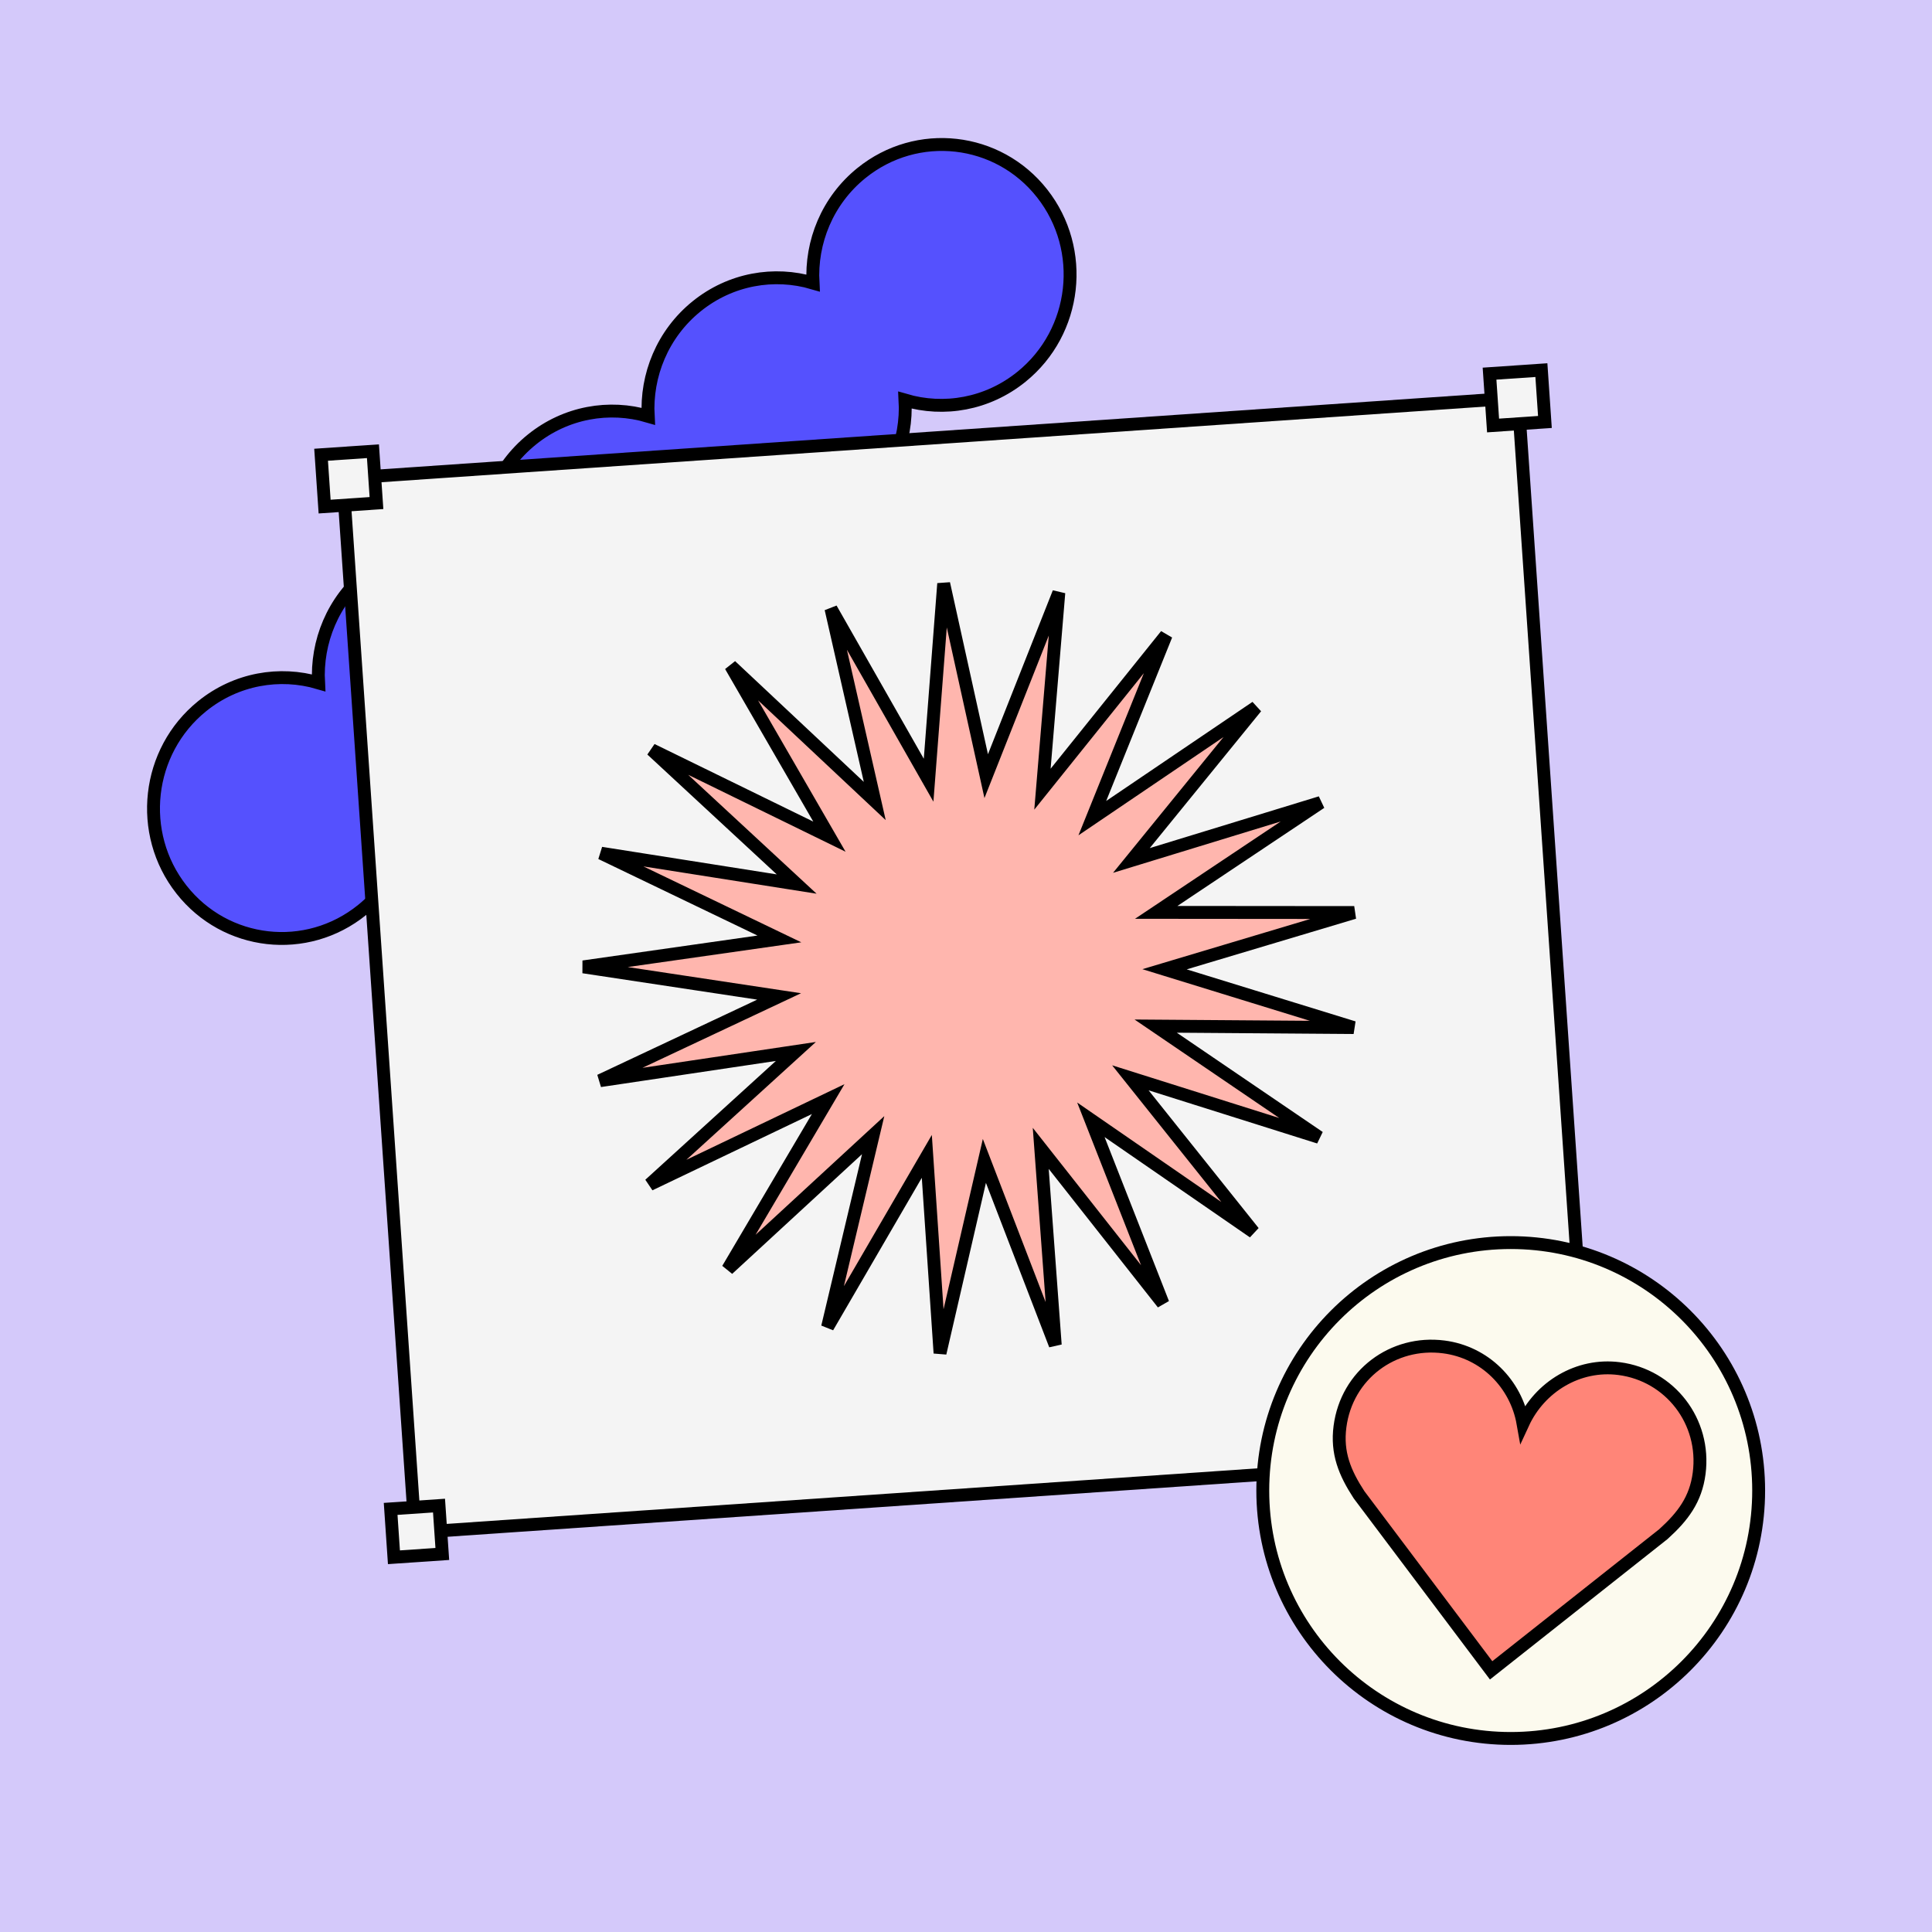 <svg width="300" height="300" viewBox="0 0 300 300" fill="none" xmlns="http://www.w3.org/2000/svg">
<rect width="300" height="300" fill="#D4C9FA"/>
<path fill-rule="evenodd" clip-rule="evenodd" d="M158.613 58.506C153.323 62.783 146.56 63.909 140.536 62.134C140.899 68.487 138.309 74.924 133.019 79.202C127.73 83.48 120.967 84.606 114.943 82.83C115.306 89.183 112.716 95.621 107.426 99.898C102.137 104.176 95.374 105.302 89.35 103.526C89.713 109.88 87.122 116.317 81.833 120.594C76.543 124.873 69.781 125.998 63.756 124.222C64.119 130.576 61.529 137.014 56.239 141.291C47.601 148.276 35.036 146.857 28.173 138.122C21.31 129.387 22.749 116.642 31.387 109.657C36.677 105.38 43.439 104.254 49.464 106.029C49.101 99.675 51.691 93.239 56.98 88.96C62.27 84.683 69.033 83.557 75.057 85.333C74.694 78.98 77.284 72.542 82.574 68.264C87.863 63.987 94.626 62.861 100.65 64.637C100.287 58.283 102.877 51.846 108.167 47.568C113.456 43.291 120.219 42.165 126.243 43.941C125.88 37.587 128.471 31.149 133.76 26.872C142.398 19.887 154.964 21.305 161.827 30.041C168.69 38.776 167.251 51.52 158.613 58.506Z" fill="#5551FE" stroke="black" stroke-width="2"/>
<rect x="53.237" y="74.287" width="182.915" height="164.067" transform="rotate(-3.921 53.237 74.287)" fill="#F4F4F4" stroke="black" stroke-width="2"/>
<rect width="8.067" height="8.067" transform="matrix(-0.998 0.068 0.068 0.998 239.346 57.472)" fill="#F4F4F4" stroke="black" stroke-width="2"/>
<rect width="7.526" height="7.526" transform="matrix(-0.998 0.068 0.068 0.998 250.325 221.323)" fill="#F4F4F4" stroke="black" stroke-width="2"/>
<rect width="7.526" height="7.526" transform="matrix(-0.998 0.068 0.068 0.998 68.17 233.788)" fill="#F4F4F4" stroke="black" stroke-width="2"/>
<rect width="8.067" height="8.067" transform="matrix(-0.998 0.068 0.068 0.998 57.91 70.064)" fill="#F4F4F4" stroke="black" stroke-width="2"/>
<path d="M146.536 90.62L153.138 120.521L164.414 92.029L161.871 122.544L181.077 98.622L169.615 127.041L195.045 109.815L175.683 133.612L205.077 124.613L179.536 141.673L210.282 141.7L180.83 150.508L210.197 159.559L179.451 159.333L204.83 176.603L175.523 167.362L194.657 191.317L169.392 173.882L180.583 202.394L161.606 178.315L163.858 208.85L152.854 180.266L145.968 210.111L143.915 179.562L128.503 206.065L135.584 176.265L113.014 197.071L128.6 170.669L100.878 183.929L123.584 163.27L93.173 167.806L120.981 154.726L90.585 150.135L121.024 145.797L93.341 132.487L123.707 137.275L101.199 116.429L128.793 129.917L113.46 103.387L135.831 124.379L129.033 94.522L144.193 121.151L146.536 90.62Z" fill="#FFB6AE" stroke="black" stroke-width="2"/>
<circle cx="234.584" cy="231.448" r="38.5" fill="#FCFAEE" stroke="black" stroke-width="2"/>
<path d="M263.843 228.776C264.887 220.712 259.307 213.538 251.42 212.517C245.051 211.693 239.099 215.354 236.492 221.004C235.407 214.877 230.563 209.973 224.194 209.149C216.306 208.128 209.113 213.466 208.07 221.533C207.543 225.604 208.804 228.691 211.034 232.109L231.541 259.372L258.284 238.223C261.313 235.485 263.317 232.844 263.843 228.776Z" fill="#FF8578" stroke="black" stroke-width="2"/>
</svg>
